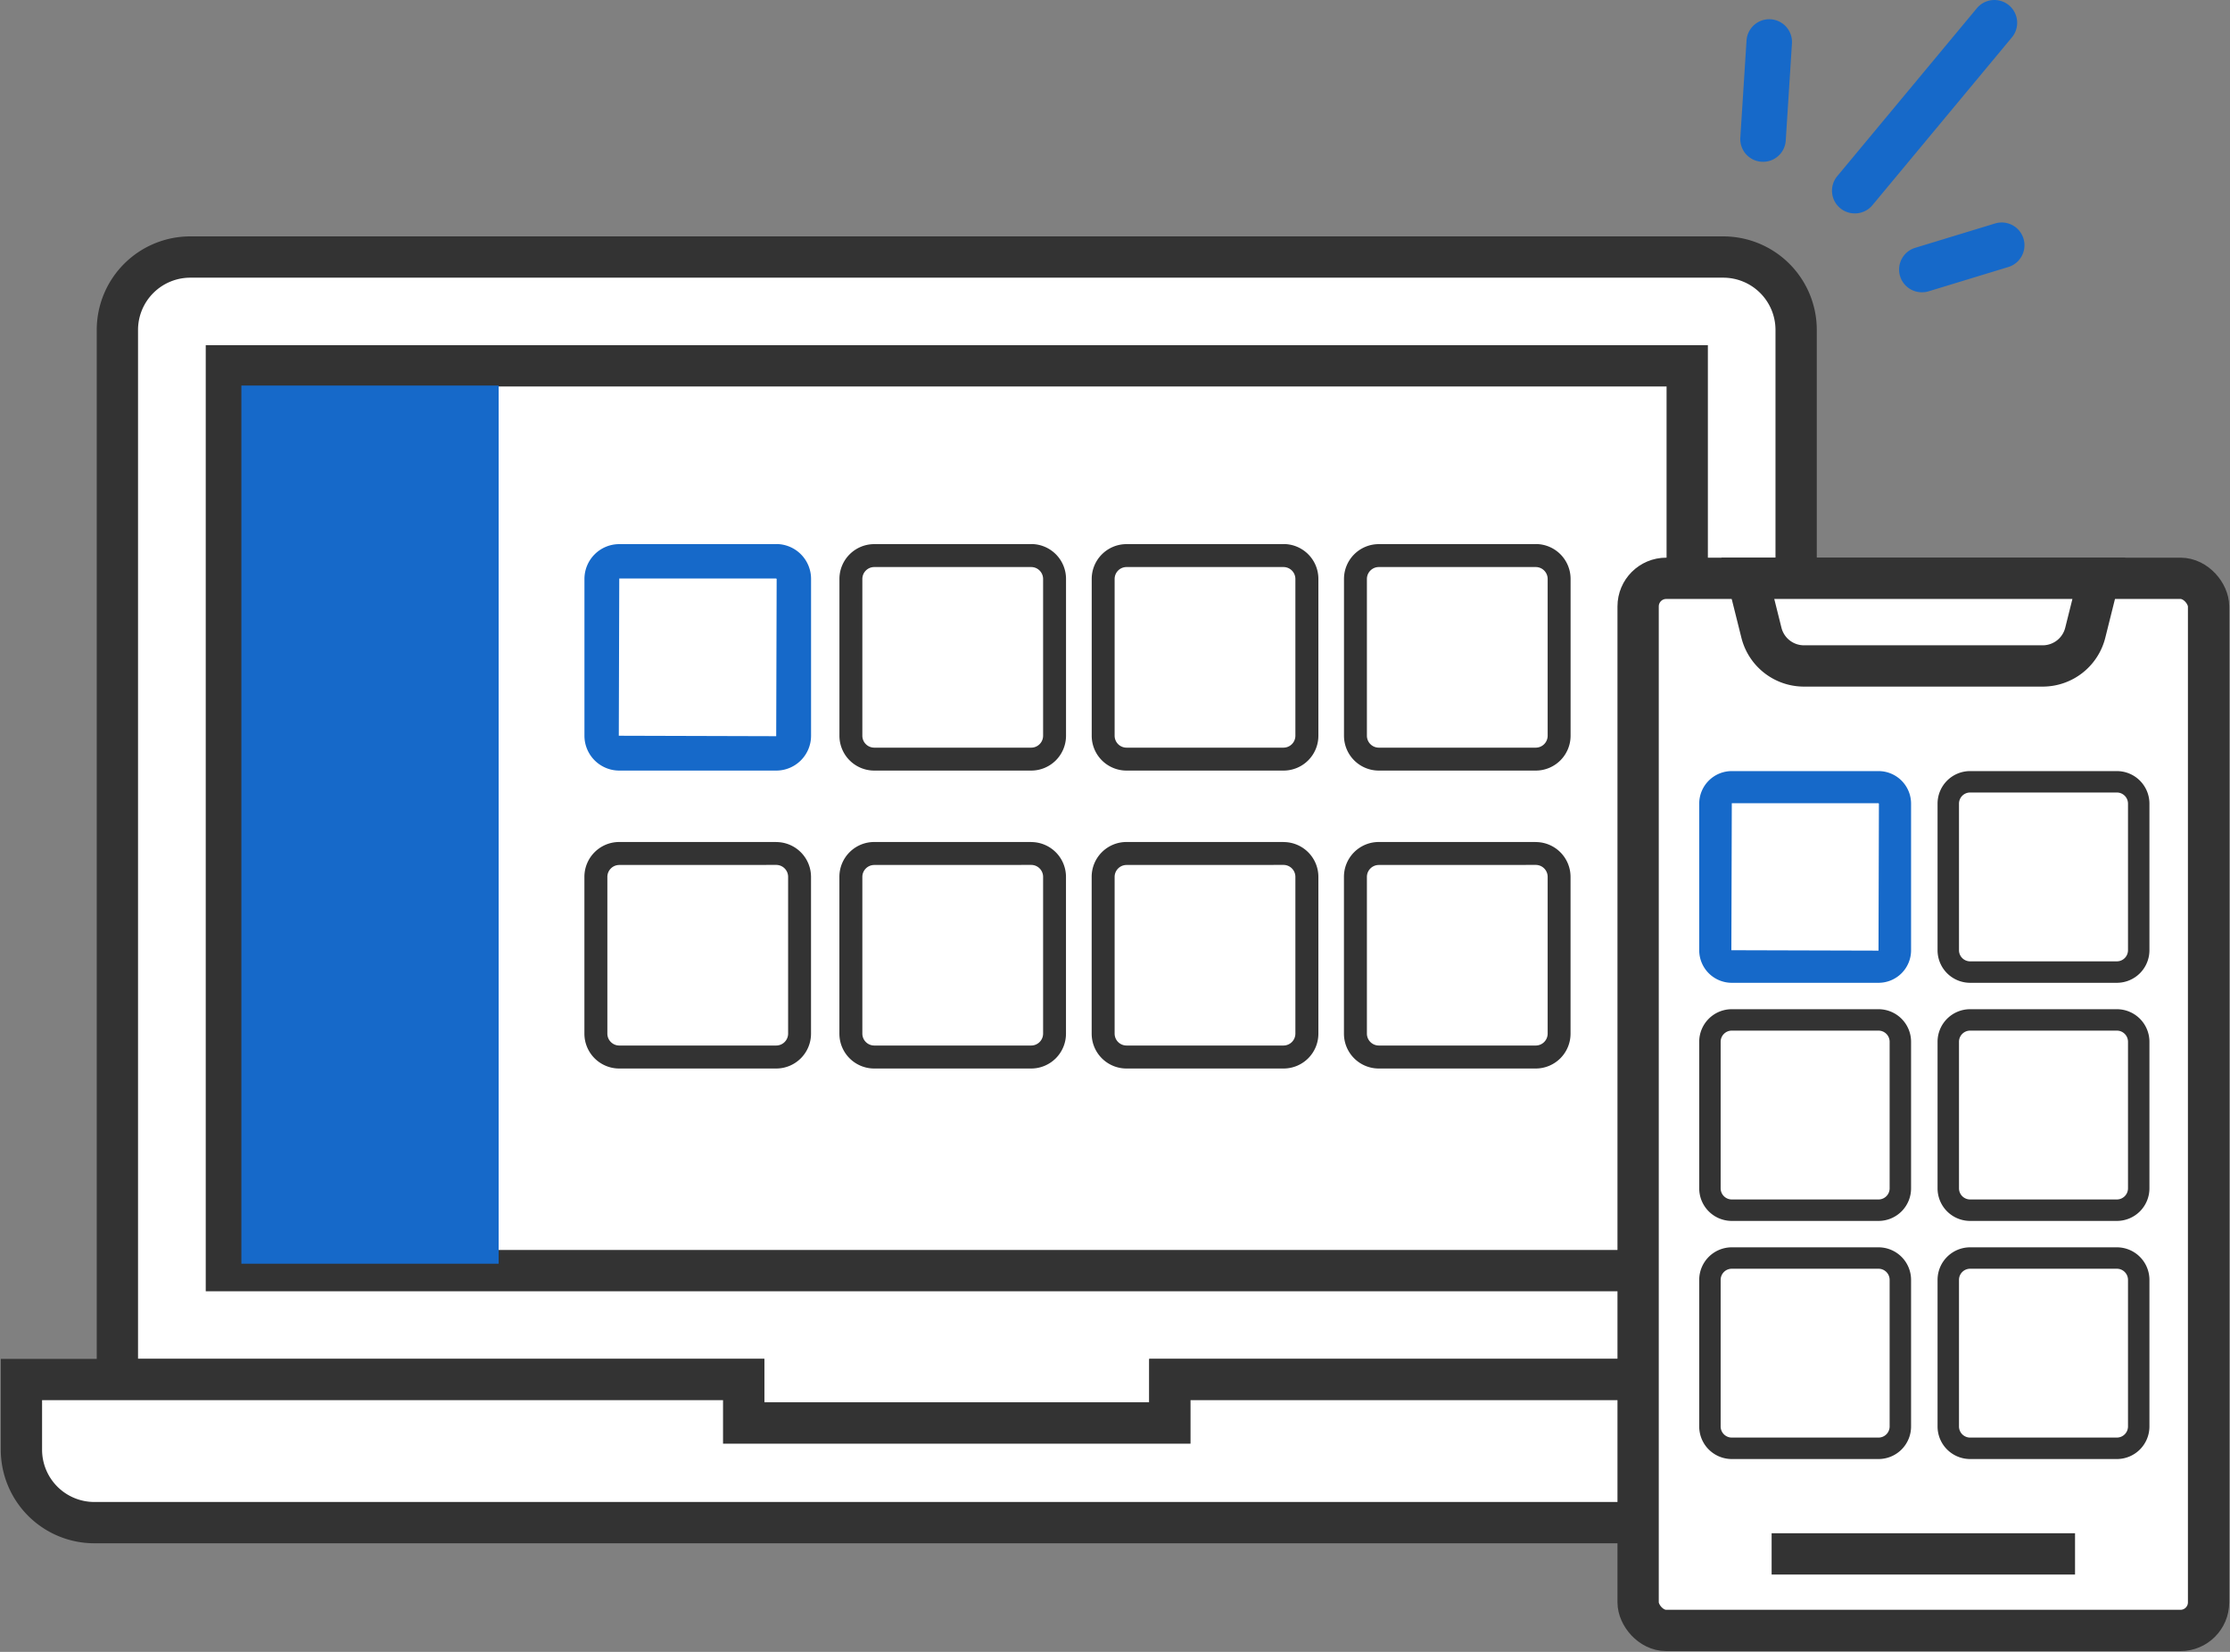 <svg id="グループ_784" data-name="グループ 784" xmlns="http://www.w3.org/2000/svg" xmlns:xlink="http://www.w3.org/1999/xlink" width="108" height="80" viewBox="0 0 108 80">
  <rect x="0" y="0" width="108" height="80" fill="#808080" stroke="none"/>
  <defs>
    <clipPath id="clip-path">
      <rect id="長方形_415" data-name="長方形 415" width="108" height="80" fill="none"/>
    </clipPath>
  </defs>
  <g id="グループ_783" data-name="グループ 783" transform="translate(0 0)" clip-path="url(#clip-path)">
    <path id="パス_1884" data-name="パス 1884" d="M82.279,7.8l-.071,0a1.1,1.1,0,0,1-1.031-1.169l.3-4.7a1.1,1.1,0,0,1,2.2.138l-.3,4.7a1.1,1.1,0,0,1-1.1,1.033" transform="translate(3.108 0.034)" fill="#1669c9"/>
    <path id="パス_1885" data-name="パス 1885" d="M86.557,10.335a1.1,1.1,0,0,1-.848-1.806L92.467.4a1.1,1.1,0,1,1,1.7,1.408l-6.757,8.13A1.1,1.1,0,0,1,86.557,10.335Z" transform="translate(3.272 0)" fill="#1669c9"/>
    <path id="パス_1886" data-name="パス 1886" d="M89.7,13.766a1.1,1.1,0,0,1-.322-2.157l3.852-1.174a1.1,1.1,0,1,1,.644,2.108l-3.852,1.174A1.082,1.082,0,0,1,89.7,13.766Z" transform="translate(3.392 0.388)" fill="#1669c9"/>
    <path id="パス_1887" data-name="パス 1887" d="M5.475,66.363V15.53A3.532,3.532,0,0,1,9.008,12H83.245a3.531,3.531,0,0,1,3.533,3.53V66.363H56.449V68.47H35.808V66.363Z" transform="translate(0.21 0.448)" fill="#fff"/>
    <path id="パス_1888" data-name="パス 1888" d="M5.475,66.363V15.53A3.532,3.532,0,0,1,9.008,12H83.245a3.531,3.531,0,0,1,3.533,3.53V66.363H56.449V68.47H35.808V66.363Z" transform="translate(0.21 0.448)" fill="none" stroke="#333" stroke-miterlimit="10" stroke-width="2"/>
    <rect id="長方形_397" data-name="長方形 397" width="70.749" height="43.819" transform="translate(10.964 17.717)" fill="#fff"/>
    <rect id="長方形_398" data-name="長方形 398" width="70.749" height="43.819" transform="translate(10.964 17.717)" fill="none" stroke="#333" stroke-miterlimit="10" stroke-width="2"/>
    <path id="パス_1889" data-name="パス 1889" d="M56.62,64.407v2.107H35.979V64.407H1v3.4a3.532,3.532,0,0,0,3.533,3.53H88.066a3.532,3.532,0,0,0,3.534-3.53v-3.4Z" transform="translate(0.038 2.404)" fill="#fff"/>
    <path id="パス_1890" data-name="パス 1890" d="M56.62,64.407v2.107H35.979V64.407H1v3.4a3.532,3.532,0,0,0,3.533,3.53H88.066a3.532,3.532,0,0,0,3.534-3.53v-3.4Z" transform="translate(0.038 2.404)" fill="none" stroke="#333" stroke-miterlimit="10" stroke-width="2"/>
    <path id="長方形_399" data-name="長方形 399" d="M.823,0H8.486A.824.824,0,0,1,9.31.824V8.48a.823.823,0,0,1-.823.823H.823A.823.823,0,0,1,0,8.48V.823A.823.823,0,0,1,.823,0Z" transform="translate(29.136 27.183)" fill="#fff"/>
    <path id="パス_1891" data-name="パス 1891" d="M36.548,27.069l.022.022-.022,7.615-7.623-.022.022-7.615Zm0-1.665h-7.6a1.687,1.687,0,0,0-1.687,1.687v7.593a1.687,1.687,0,0,0,1.687,1.687h7.6a1.687,1.687,0,0,0,1.688-1.687V27.091A1.687,1.687,0,0,0,36.548,25.4" transform="translate(1.044 0.948)" fill="#1669c9"/>
    <rect id="長方形_400" data-name="長方形 400" width="9.867" height="9.858" rx="1.091" transform="translate(41.207 26.906)" fill="#fff"/>
    <path id="パス_1892" data-name="パス 1892" d="M48.442,26.514a.578.578,0,0,1,.577.577v7.593a.578.578,0,0,1-.577.577h-7.6a.578.578,0,0,1-.577-.577V27.091a.578.578,0,0,1,.577-.577Zm0-1.11h-7.6a1.687,1.687,0,0,0-1.687,1.687v7.593a1.687,1.687,0,0,0,1.687,1.687h7.6a1.687,1.687,0,0,0,1.687-1.687V27.091A1.687,1.687,0,0,0,48.442,25.4" transform="translate(1.499 0.948)" fill="#333"/>
    <rect id="長方形_401" data-name="長方形 401" width="9.867" height="9.858" rx="1.091" transform="translate(53.424 26.906)" fill="#fff"/>
    <path id="パス_1893" data-name="パス 1893" d="M60.209,26.514a.578.578,0,0,1,.577.577v7.593a.578.578,0,0,1-.577.577h-7.6a.578.578,0,0,1-.577-.577V27.091a.578.578,0,0,1,.577-.577Zm0-1.11h-7.6a1.687,1.687,0,0,0-1.687,1.687v7.593a1.687,1.687,0,0,0,1.687,1.687h7.6A1.687,1.687,0,0,0,61.9,34.684V27.091A1.687,1.687,0,0,0,60.209,25.4" transform="translate(1.95 0.948)" fill="#333"/>
    <rect id="長方形_402" data-name="長方形 402" width="9.867" height="9.858" rx="1.091" transform="translate(65.643 26.906)" fill="#fff"/>
    <path id="パス_1894" data-name="パス 1894" d="M71.977,26.514a.578.578,0,0,1,.577.577v7.593a.578.578,0,0,1-.577.577h-7.6a.578.578,0,0,1-.577-.577V27.091a.578.578,0,0,1,.577-.577Zm0-1.11h-7.6a1.687,1.687,0,0,0-1.687,1.687v7.593a1.687,1.687,0,0,0,1.687,1.687h7.6a1.687,1.687,0,0,0,1.687-1.687V27.091A1.687,1.687,0,0,0,71.977,25.4" transform="translate(2.4 0.948)" fill="#333"/>
    <path id="長方形_403" data-name="長方形 403" d="M1.091,0H8.777a1.09,1.09,0,0,1,1.09,1.09V8.766A1.091,1.091,0,0,1,8.776,9.857H1.091A1.091,1.091,0,0,1,0,8.766V1.091A1.091,1.091,0,0,1,1.091,0Z" transform="translate(28.858 41.333)" fill="#fff"/>
    <path id="パス_1895" data-name="パス 1895" d="M36.548,40.421a.578.578,0,0,1,.577.576v7.594a.578.578,0,0,1-.577.577h-7.6a.578.578,0,0,1-.577-.577V41a.578.578,0,0,1,.577-.576Zm0-1.11h-7.6A1.686,1.686,0,0,0,27.259,41v7.594a1.687,1.687,0,0,0,1.687,1.687h7.6a1.687,1.687,0,0,0,1.688-1.687V41a1.687,1.687,0,0,0-1.688-1.686" transform="translate(1.044 1.467)" fill="#333"/>
    <path id="長方形_404" data-name="長方形 404" d="M1.091,0H8.777a1.09,1.09,0,0,1,1.09,1.09V8.766A1.091,1.091,0,0,1,8.776,9.857H1.091A1.091,1.091,0,0,1,0,8.766V1.091A1.091,1.091,0,0,1,1.091,0Z" transform="translate(41.207 41.333)" fill="#fff"/>
    <path id="パス_1896" data-name="パス 1896" d="M48.442,40.421a.578.578,0,0,1,.577.576v7.594a.578.578,0,0,1-.577.577h-7.6a.578.578,0,0,1-.577-.577V41a.578.578,0,0,1,.577-.576Zm0-1.11h-7.6A1.686,1.686,0,0,0,39.153,41v7.594a1.687,1.687,0,0,0,1.687,1.687h7.6a1.687,1.687,0,0,0,1.687-1.687V41a1.686,1.686,0,0,0-1.687-1.686" transform="translate(1.499 1.467)" fill="#333"/>
    <path id="長方形_405" data-name="長方形 405" d="M1.091,0H8.777a1.09,1.09,0,0,1,1.09,1.09V8.766A1.091,1.091,0,0,1,8.776,9.857H1.091A1.091,1.091,0,0,1,0,8.766V1.091A1.091,1.091,0,0,1,1.091,0Z" transform="translate(53.424 41.333)" fill="#fff"/>
    <path id="パス_1897" data-name="パス 1897" d="M60.209,40.421a.578.578,0,0,1,.577.576v7.594a.578.578,0,0,1-.577.577h-7.6a.578.578,0,0,1-.577-.577V41a.578.578,0,0,1,.577-.576Zm0-1.11h-7.6A1.686,1.686,0,0,0,50.92,41v7.594a1.687,1.687,0,0,0,1.687,1.687h7.6A1.687,1.687,0,0,0,61.9,48.591V41a1.686,1.686,0,0,0-1.687-1.686" transform="translate(1.95 1.467)" fill="#333"/>
    <path id="長方形_406" data-name="長方形 406" d="M1.091,0H8.777a1.09,1.09,0,0,1,1.09,1.09V8.767a1.09,1.09,0,0,1-1.09,1.09H1.091A1.091,1.091,0,0,1,0,8.766V1.091A1.091,1.091,0,0,1,1.091,0Z" transform="translate(65.643 41.333)" fill="#fff"/>
    <path id="パス_1898" data-name="パス 1898" d="M71.977,40.421a.578.578,0,0,1,.577.576v7.594a.578.578,0,0,1-.577.577h-7.6a.578.578,0,0,1-.577-.577V41a.578.578,0,0,1,.577-.576Zm0-1.11h-7.6A1.686,1.686,0,0,0,62.688,41v7.594a1.687,1.687,0,0,0,1.687,1.687h7.6a1.687,1.687,0,0,0,1.687-1.687V41a1.686,1.686,0,0,0-1.687-1.686" transform="translate(2.4 1.467)" fill="#333"/>
    <rect id="長方形_407" data-name="長方形 407" width="12.46" height="42.53" transform="translate(11.69 18.672)" fill="#1669c9"/>
    <path id="パス_1899" data-name="パス 1899" d="M77.821,27h24.8a1.412,1.412,0,0,1,1.412,1.411V76.544a1.412,1.412,0,0,1-1.412,1.411h-24.8a1.412,1.412,0,0,1-1.412-1.411V28.411A1.412,1.412,0,0,1,77.821,27" transform="translate(2.926 1.008)" fill="#fff"/>
    <rect id="長方形_408" data-name="長方形 408" width="27.627" height="50.955" rx="1.36" transform="translate(79.335 28.008)" fill="none" stroke="#333" stroke-miterlimit="10" stroke-width="2"/>
    <path id="パス_1900" data-name="パス 1900" d="M81.526,27l.659,2.636a2.124,2.124,0,0,0,2.061,1.608H95.806a2.125,2.125,0,0,0,2.062-1.608L98.527,27Z" transform="translate(3.122 1.008)" fill="#fff"/>
    <path id="パス_1901" data-name="パス 1901" d="M81.526,27l.659,2.636a2.124,2.124,0,0,0,2.061,1.608H95.806a2.125,2.125,0,0,0,2.062-1.608L98.527,27Z" transform="translate(3.122 1.008)" fill="none" stroke="#333" stroke-miterlimit="10" stroke-width="2"/>
    <line id="線_283" data-name="線 283" x2="14.694" transform="translate(85.801 75.255)" fill="#fff"/>
    <line id="線_284" data-name="線 284" x2="14.694" transform="translate(85.801 75.255)" fill="none" stroke="#333" stroke-miterlimit="10" stroke-width="2"/>
    <path id="長方形_409" data-name="長方形 409" d="M.77,0H7.935A.769.769,0,0,1,8.7.769V7.925a.77.77,0,0,1-.77.77H.77A.77.77,0,0,1,0,7.925V.77A.77.77,0,0,1,.77,0Z" transform="translate(83.072 38.122)" fill="#fff"/>
    <path id="パス_1902" data-name="パス 1902" d="M87.942,37.556l.02.021-.02,7.118-7.126-.02.021-7.119Zm0-1.556H80.837a1.577,1.577,0,0,0-1.578,1.577v7.1a1.577,1.577,0,0,0,1.578,1.576h7.105a1.576,1.576,0,0,0,1.577-1.576v-7.1A1.577,1.577,0,0,0,87.942,36" transform="translate(3.035 1.344)" fill="#1669c9"/>
    <path id="長方形_410" data-name="長方形 410" d="M1.02,0H8.2A1.019,1.019,0,0,1,9.223,1.019V8.193A1.02,1.02,0,0,1,8.2,9.213H1.02A1.02,1.02,0,0,1,0,8.193V1.02A1.02,1.02,0,0,1,1.02,0Z" transform="translate(94.356 37.863)" fill="#fff"/>
    <path id="パス_1903" data-name="パス 1903" d="M99.06,37.037a.54.54,0,0,1,.539.539v7.1a.54.54,0,0,1-.539.538H91.954a.54.54,0,0,1-.54-.538v-7.1a.54.54,0,0,1,.54-.539Zm0-1.037H91.954a1.577,1.577,0,0,0-1.578,1.577v7.1a1.577,1.577,0,0,0,1.578,1.576H99.06a1.577,1.577,0,0,0,1.577-1.576v-7.1A1.577,1.577,0,0,0,99.06,36" transform="translate(3.461 1.344)" fill="#333"/>
    <path id="長方形_411" data-name="長方形 411" d="M1.02,0H8.2A1.019,1.019,0,0,1,9.223,1.019V8.193A1.02,1.02,0,0,1,8.2,9.213H1.02A1.02,1.02,0,0,1,0,8.193V1.02A1.02,1.02,0,0,1,1.02,0Z" transform="translate(82.813 49.395)" fill="#fff"/>
    <path id="パス_1904" data-name="パス 1904" d="M87.942,48.155a.54.54,0,0,1,.539.539v7.1a.539.539,0,0,1-.539.538H80.837a.54.54,0,0,1-.54-.538v-7.1a.54.54,0,0,1,.54-.539Zm0-1.037H80.837a1.577,1.577,0,0,0-1.578,1.577v7.1a1.577,1.577,0,0,0,1.578,1.576h7.105a1.576,1.576,0,0,0,1.577-1.576v-7.1a1.577,1.577,0,0,0-1.577-1.577" transform="translate(3.035 1.758)" fill="#333"/>
    <path id="長方形_412" data-name="長方形 412" d="M1.02,0H8.2A1.019,1.019,0,0,1,9.223,1.019V8.193A1.02,1.02,0,0,1,8.2,9.213H1.02A1.02,1.02,0,0,1,0,8.193V1.02A1.02,1.02,0,0,1,1.02,0Z" transform="translate(94.356 49.395)" fill="#fff"/>
    <path id="パス_1905" data-name="パス 1905" d="M99.06,48.155a.54.54,0,0,1,.539.539v7.1a.54.54,0,0,1-.539.538H91.954a.54.54,0,0,1-.54-.538v-7.1a.54.54,0,0,1,.54-.539Zm0-1.037H91.954a1.577,1.577,0,0,0-1.578,1.577v7.1a1.577,1.577,0,0,0,1.578,1.576H99.06a1.577,1.577,0,0,0,1.577-1.576v-7.1a1.577,1.577,0,0,0-1.577-1.577" transform="translate(3.461 1.758)" fill="#333"/>
    <path id="長方形_413" data-name="長方形 413" d="M1.02,0H8.2A1.019,1.019,0,0,1,9.223,1.019V8.193A1.02,1.02,0,0,1,8.2,9.213H1.02A1.02,1.02,0,0,1,0,8.193V1.02A1.02,1.02,0,0,1,1.02,0Z" transform="translate(82.813 60.928)" fill="#fff"/>
    <path id="パス_1906" data-name="パス 1906" d="M87.942,59.272a.54.54,0,0,1,.539.539v7.1a.539.539,0,0,1-.539.538H80.837a.54.54,0,0,1-.54-.538v-7.1a.54.54,0,0,1,.54-.539Zm0-1.037H80.837a1.577,1.577,0,0,0-1.578,1.577v7.1a1.577,1.577,0,0,0,1.578,1.576h7.105a1.576,1.576,0,0,0,1.577-1.576v-7.1a1.577,1.577,0,0,0-1.577-1.577" transform="translate(3.035 2.173)" fill="#333"/>
    <path id="長方形_414" data-name="長方形 414" d="M1.02,0H8.2A1.019,1.019,0,0,1,9.223,1.019V8.193A1.02,1.02,0,0,1,8.2,9.213H1.02A1.02,1.02,0,0,1,0,8.193V1.02A1.02,1.02,0,0,1,1.02,0Z" transform="translate(94.356 60.928)" fill="#fff"/>
    <path id="パス_1907" data-name="パス 1907" d="M99.06,59.272a.54.54,0,0,1,.539.539v7.1a.54.54,0,0,1-.539.538H91.954a.54.54,0,0,1-.54-.538v-7.1a.54.54,0,0,1,.54-.539Zm0-1.037H91.954a1.577,1.577,0,0,0-1.578,1.577v7.1a1.577,1.577,0,0,0,1.578,1.576H99.06a1.577,1.577,0,0,0,1.577-1.576v-7.1a1.577,1.577,0,0,0-1.577-1.577" transform="translate(3.461 2.173)" fill="#333"/>
  </g>
</svg>
